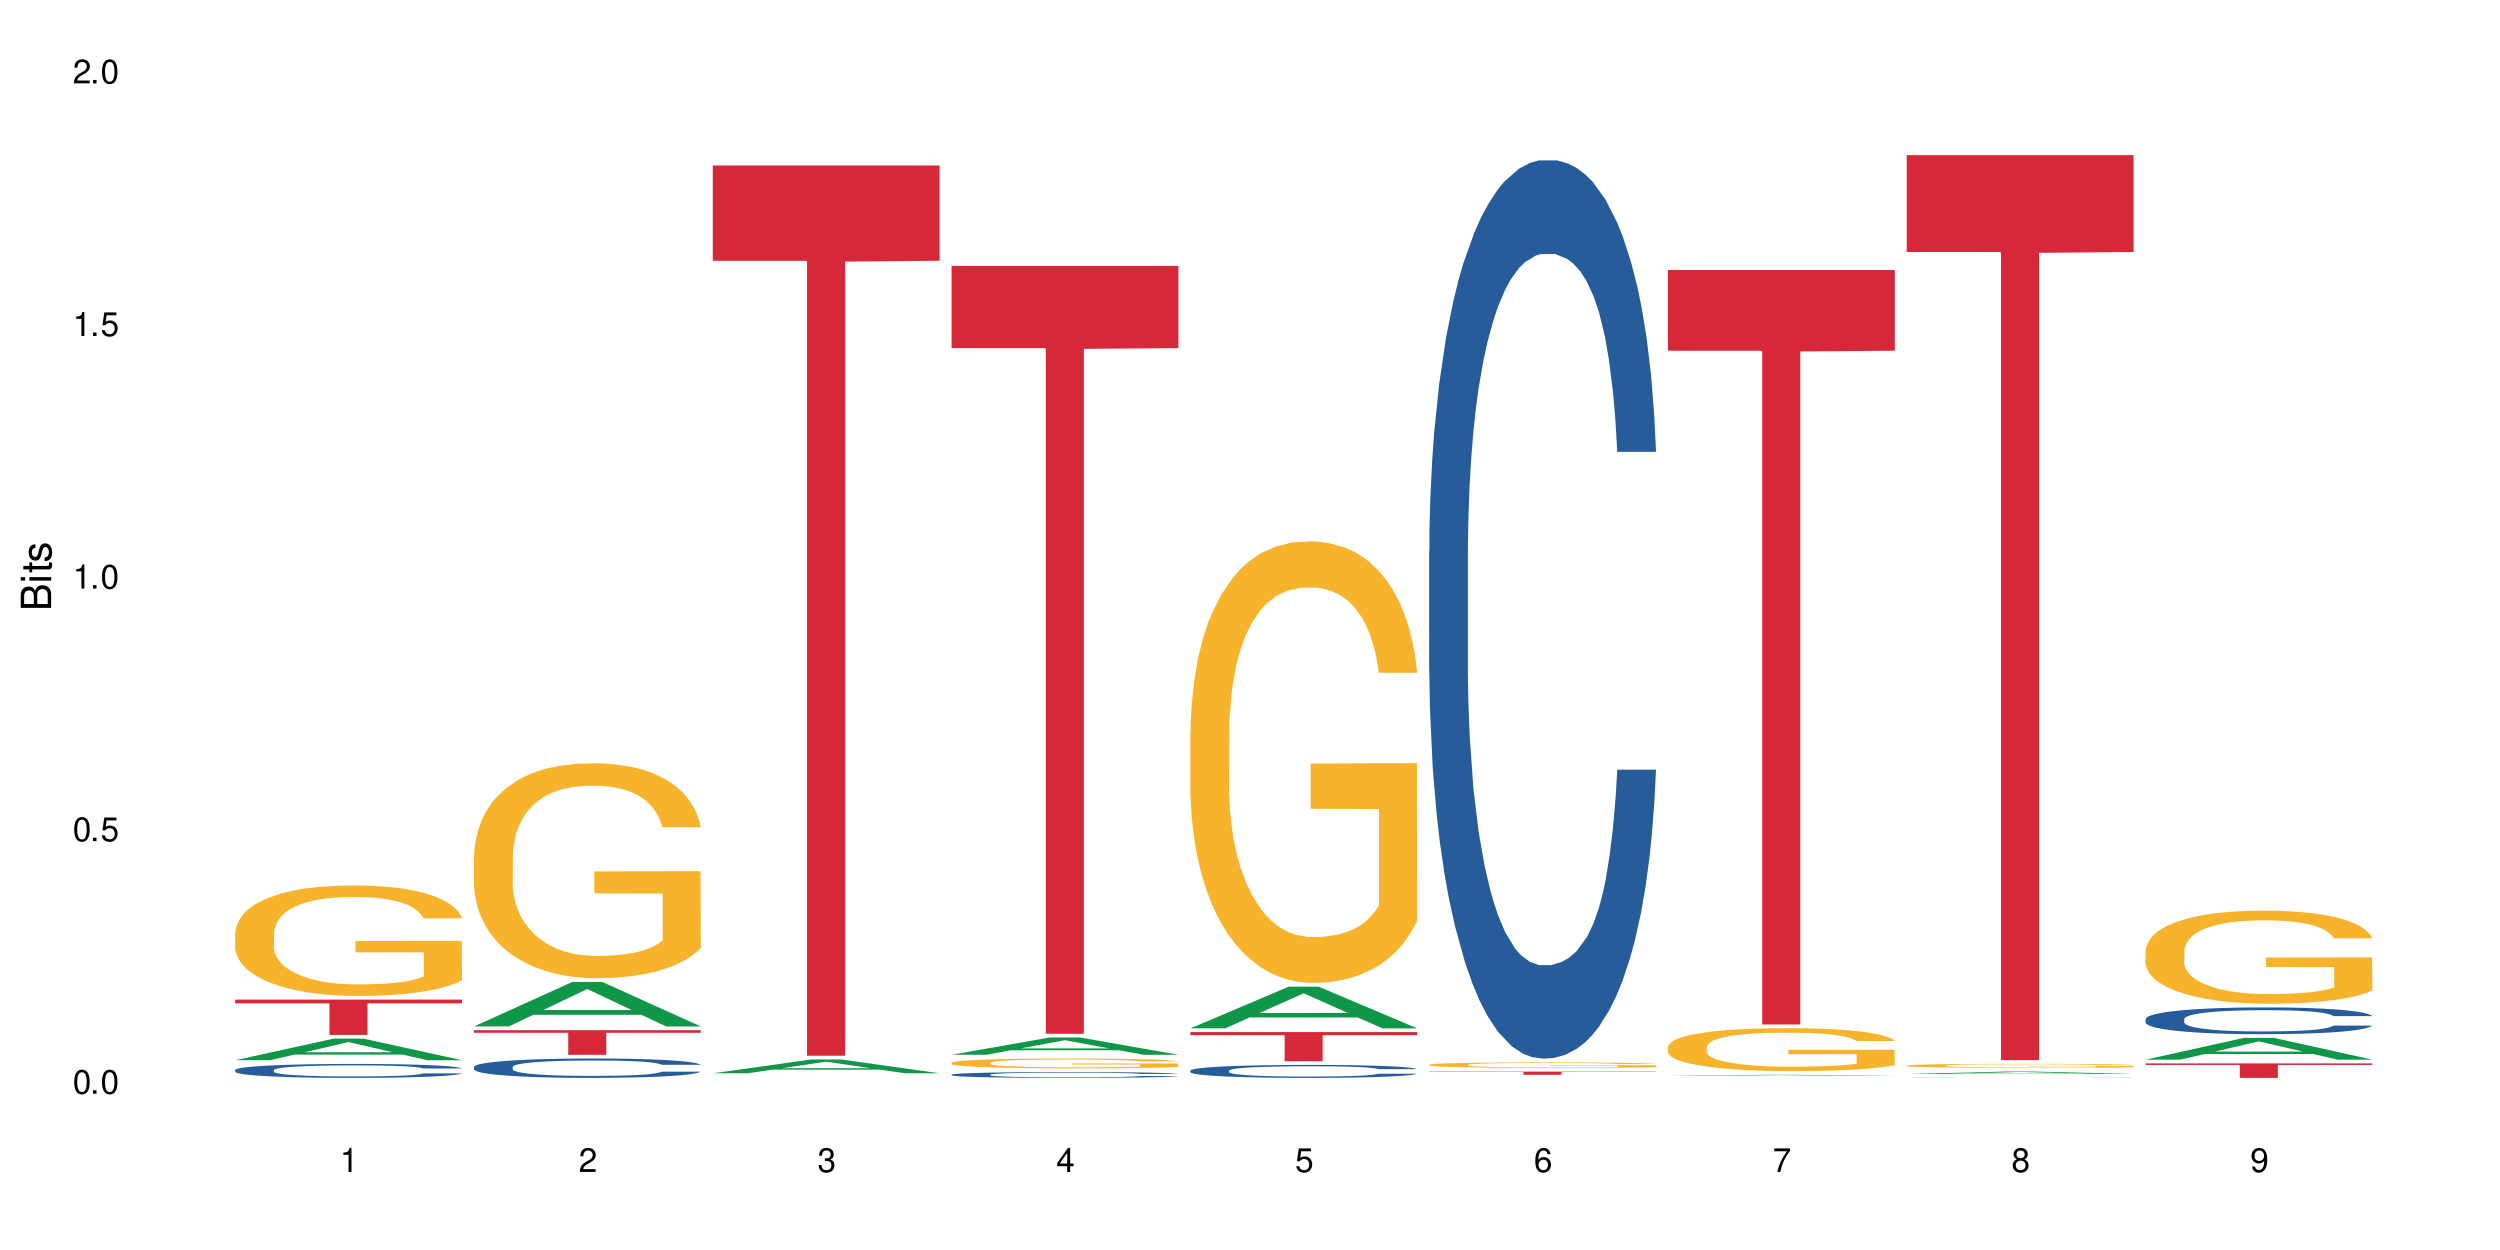 <?xml version="1.0" encoding="UTF-8"?>
<svg xmlns="http://www.w3.org/2000/svg" xmlns:xlink="http://www.w3.org/1999/xlink" width="720" height="360" viewBox="0 0 720 360">
<defs>
<g>
<g id="glyph-0-0">
</g>
<g id="glyph-0-1">
<path d="M 2.641 -6.938 C 2 -6.938 1.422 -6.656 1.078 -6.172 C 0.641 -5.562 0.406 -4.641 0.406 -3.359 C 0.406 -1.016 1.188 0.219 2.641 0.219 C 4.078 0.219 4.859 -1.016 4.859 -3.297 C 4.859 -4.641 4.656 -5.547 4.203 -6.172 C 3.844 -6.656 3.281 -6.938 2.641 -6.938 Z M 2.641 -6.188 C 3.547 -6.188 4 -5.25 4 -3.375 C 4 -1.406 3.562 -0.484 2.625 -0.484 C 1.734 -0.484 1.281 -1.438 1.281 -3.344 C 1.281 -5.25 1.734 -6.188 2.641 -6.188 Z M 2.641 -6.188 "/>
</g>
<g id="glyph-0-2">
<path d="M 1.828 -1 L 0.828 -1 L 0.828 0 L 1.828 0 Z M 1.828 -1 "/>
</g>
<g id="glyph-0-3">
<path d="M 4.562 -6.797 L 1.062 -6.797 L 0.547 -3.094 L 1.328 -3.094 C 1.719 -3.562 2.047 -3.734 2.578 -3.734 C 3.484 -3.734 4.062 -3.109 4.062 -2.094 C 4.062 -1.125 3.484 -0.531 2.578 -0.531 C 1.828 -0.531 1.375 -0.906 1.188 -1.672 L 0.328 -1.672 C 0.453 -1.109 0.547 -0.844 0.75 -0.594 C 1.125 -0.078 1.828 0.219 2.594 0.219 C 3.969 0.219 4.922 -0.781 4.922 -2.219 C 4.922 -3.562 4.031 -4.484 2.719 -4.484 C 2.25 -4.484 1.859 -4.359 1.469 -4.062 L 1.734 -5.969 L 4.562 -5.969 Z M 4.562 -6.797 "/>
</g>
<g id="glyph-0-4">
<path d="M 2.484 -4.938 L 2.484 0 L 3.328 0 L 3.328 -6.938 L 2.766 -6.938 C 2.469 -5.875 2.281 -5.734 0.984 -5.562 L 0.984 -4.938 Z M 2.484 -4.938 "/>
</g>
<g id="glyph-0-5">
<path d="M 4.859 -0.828 L 1.281 -0.828 C 1.359 -1.406 1.672 -1.781 2.5 -2.281 L 3.469 -2.828 C 4.406 -3.344 4.906 -4.062 4.906 -4.906 C 4.906 -5.484 4.672 -6.031 4.266 -6.406 C 3.859 -6.766 3.375 -6.938 2.719 -6.938 C 1.859 -6.938 1.219 -6.625 0.844 -6.031 C 0.609 -5.672 0.5 -5.234 0.484 -4.531 L 1.328 -4.531 C 1.359 -5.016 1.406 -5.281 1.531 -5.516 C 1.75 -5.938 2.188 -6.203 2.703 -6.203 C 3.469 -6.203 4.031 -5.641 4.031 -4.891 C 4.031 -4.344 3.719 -3.859 3.125 -3.516 L 2.234 -3 C 0.812 -2.172 0.406 -1.531 0.328 -0.016 L 4.859 -0.016 Z M 4.859 -0.828 "/>
</g>
<g id="glyph-0-6">
<path d="M 2.125 -3.188 L 2.578 -3.188 C 3.5 -3.188 3.984 -2.766 3.984 -1.922 C 3.984 -1.062 3.469 -0.531 2.594 -0.531 C 1.656 -0.531 1.203 -1 1.156 -2.016 L 0.312 -2.016 C 0.344 -1.453 0.438 -1.094 0.609 -0.781 C 0.953 -0.109 1.625 0.219 2.547 0.219 C 3.953 0.219 4.859 -0.625 4.859 -1.938 C 4.859 -2.828 4.516 -3.297 3.703 -3.594 C 4.344 -3.844 4.656 -4.328 4.656 -5.031 C 4.656 -6.219 3.875 -6.938 2.578 -6.938 C 1.203 -6.938 0.484 -6.172 0.453 -4.703 L 1.297 -4.703 C 1.312 -5.125 1.344 -5.359 1.453 -5.578 C 1.641 -5.969 2.062 -6.203 2.594 -6.203 C 3.344 -6.203 3.797 -5.75 3.797 -5 C 3.797 -4.516 3.609 -4.219 3.25 -4.047 C 3.016 -3.953 2.703 -3.922 2.125 -3.906 Z M 2.125 -3.188 "/>
</g>
<g id="glyph-0-7">
<path d="M 3.141 -1.672 L 3.141 0 L 3.984 0 L 3.984 -1.672 L 4.984 -1.672 L 4.984 -2.438 L 3.984 -2.438 L 3.984 -6.938 L 3.359 -6.938 L 0.266 -2.578 L 0.266 -1.672 Z M 3.141 -2.438 L 1 -2.438 L 3.141 -5.5 Z M 3.141 -2.438 "/>
</g>
<g id="glyph-0-8">
<path d="M 4.781 -5.125 C 4.609 -6.266 3.891 -6.938 2.844 -6.938 C 2.094 -6.938 1.422 -6.578 1.031 -5.953 C 0.594 -5.266 0.406 -4.422 0.406 -3.172 C 0.406 -2 0.578 -1.25 0.984 -0.641 C 1.359 -0.078 1.953 0.219 2.703 0.219 C 3.984 0.219 4.922 -0.75 4.922 -2.094 C 4.922 -3.375 4.062 -4.281 2.844 -4.281 C 2.172 -4.281 1.641 -4.031 1.281 -3.516 C 1.281 -5.234 1.828 -6.188 2.797 -6.188 C 3.391 -6.188 3.797 -5.797 3.938 -5.125 Z M 2.734 -3.531 C 3.547 -3.531 4.062 -2.953 4.062 -2.031 C 4.062 -1.156 3.484 -0.531 2.703 -0.531 C 1.922 -0.531 1.328 -1.188 1.328 -2.078 C 1.328 -2.938 1.906 -3.531 2.734 -3.531 Z M 2.734 -3.531 "/>
</g>
<g id="glyph-0-9">
<path d="M 4.984 -6.797 L 0.438 -6.797 L 0.438 -5.969 L 4.109 -5.969 C 2.5 -3.656 1.828 -2.234 1.328 0 L 2.219 0 C 2.594 -2.172 3.453 -4.047 4.984 -6.094 Z M 4.984 -6.797 "/>
</g>
<g id="glyph-0-10">
<path d="M 3.75 -3.656 C 4.469 -4.094 4.688 -4.438 4.688 -5.078 C 4.688 -6.172 3.844 -6.938 2.641 -6.938 C 1.438 -6.938 0.594 -6.172 0.594 -5.094 C 0.594 -4.438 0.812 -4.094 1.516 -3.656 C 0.734 -3.266 0.359 -2.703 0.359 -1.922 C 0.359 -0.656 1.281 0.219 2.641 0.219 C 3.984 0.219 4.922 -0.656 4.922 -1.922 C 4.922 -2.703 4.531 -3.266 3.75 -3.656 Z M 2.641 -6.188 C 3.359 -6.188 3.812 -5.75 3.812 -5.062 C 3.812 -4.406 3.344 -3.984 2.641 -3.984 C 1.922 -3.984 1.453 -4.406 1.453 -5.078 C 1.453 -5.75 1.922 -6.188 2.641 -6.188 Z M 2.641 -3.266 C 3.484 -3.266 4.062 -2.719 4.062 -1.906 C 4.062 -1.078 3.484 -0.531 2.625 -0.531 C 1.797 -0.531 1.219 -1.094 1.219 -1.906 C 1.219 -2.719 1.781 -3.266 2.641 -3.266 Z M 2.641 -3.266 "/>
</g>
<g id="glyph-0-11">
<path d="M 0.516 -1.578 C 0.672 -0.453 1.406 0.219 2.438 0.219 C 3.188 0.219 3.859 -0.141 4.266 -0.766 C 4.688 -1.453 4.891 -2.297 4.891 -3.547 C 4.891 -4.719 4.703 -5.453 4.312 -6.078 C 3.938 -6.641 3.344 -6.938 2.594 -6.938 C 1.297 -6.938 0.359 -5.969 0.359 -4.625 C 0.359 -3.344 1.234 -2.453 2.453 -2.453 C 3.094 -2.453 3.578 -2.672 4.016 -3.203 C 4 -1.484 3.469 -0.531 2.5 -0.531 C 1.906 -0.531 1.484 -0.906 1.359 -1.578 Z M 2.578 -6.203 C 3.375 -6.203 3.969 -5.531 3.969 -4.641 C 3.969 -3.797 3.391 -3.188 2.547 -3.188 C 1.734 -3.188 1.234 -3.766 1.234 -4.688 C 1.234 -5.562 1.797 -6.203 2.578 -6.203 Z M 2.578 -6.203 "/>
</g>
<g id="glyph-1-0">
</g>
<g id="glyph-1-1">
<path d="M 0 -0.953 L 0 -4.891 C 0 -5.719 -0.234 -6.344 -0.734 -6.797 C -1.188 -7.234 -1.812 -7.469 -2.5 -7.469 C -3.547 -7.469 -4.188 -7 -4.625 -5.875 C -4.984 -6.688 -5.625 -7.094 -6.531 -7.094 C -7.172 -7.094 -7.734 -6.859 -8.141 -6.391 C -8.562 -5.922 -8.75 -5.344 -8.75 -4.5 L -8.75 -0.953 Z M -4.984 -2.062 L -7.766 -2.062 L -7.766 -4.219 C -7.766 -4.844 -7.688 -5.203 -7.453 -5.5 C -7.219 -5.812 -6.859 -5.969 -6.375 -5.969 C -5.891 -5.969 -5.531 -5.812 -5.297 -5.5 C -5.062 -5.203 -4.984 -4.844 -4.984 -4.219 Z M -0.984 -2.062 L -4 -2.062 L -4 -4.781 C -4 -5.766 -3.438 -6.359 -2.484 -6.359 C -1.547 -6.359 -0.984 -5.766 -0.984 -4.781 Z M -0.984 -2.062 "/>
</g>
<g id="glyph-1-2">
<path d="M -6.281 -1.797 L -6.281 -0.797 L 0 -0.797 L 0 -1.797 Z M -8.75 -1.797 L -8.75 -0.797 L -7.484 -0.797 L -7.484 -1.797 Z M -8.75 -1.797 "/>
</g>
<g id="glyph-1-3">
<path d="M -6.281 -3.047 L -6.281 -2.016 L -8.016 -2.016 L -8.016 -1.016 L -6.281 -1.016 L -6.281 -0.172 L -5.469 -0.172 L -5.469 -1.016 L -0.719 -1.016 C -0.078 -1.016 0.281 -1.453 0.281 -2.234 C 0.281 -2.5 0.25 -2.719 0.188 -3.047 L -0.641 -3.047 C -0.609 -2.906 -0.594 -2.766 -0.594 -2.562 C -0.594 -2.141 -0.719 -2.016 -1.156 -2.016 L -5.469 -2.016 L -5.469 -3.047 Z M -6.281 -3.047 "/>
</g>
<g id="glyph-1-4">
<path d="M -4.531 -5.25 C -5.766 -5.25 -6.469 -4.422 -6.469 -2.969 C -6.469 -1.516 -5.719 -0.562 -4.547 -0.562 C -3.562 -0.562 -3.094 -1.062 -2.734 -2.562 L -2.516 -3.484 C -2.344 -4.188 -2.094 -4.469 -1.641 -4.469 C -1.047 -4.469 -0.641 -3.875 -0.641 -3 C -0.641 -2.453 -0.797 -2 -1.062 -1.75 C -1.25 -1.594 -1.422 -1.531 -1.875 -1.469 L -1.875 -0.406 C -0.422 -0.453 0.281 -1.266 0.281 -2.922 C 0.281 -4.5 -0.5 -5.516 -1.719 -5.516 C -2.656 -5.516 -3.172 -4.984 -3.469 -3.734 L -3.703 -2.766 C -3.891 -1.953 -4.156 -1.609 -4.594 -1.609 C -5.188 -1.609 -5.547 -2.125 -5.547 -2.938 C -5.547 -3.75 -5.203 -4.172 -4.531 -4.203 Z M -4.531 -5.25 "/>
</g>
</g>
</defs>
<rect x="-72" y="-36" width="864" height="432" fill="rgb(100%, 100%, 100%)" fill-opacity="1"/>
<path fill-rule="nonzero" fill="rgb(6.275%, 58.824%, 28.235%)" fill-opacity="1" d="M 67.73 305.344 L 67.801 305.336 L 96.07 299.125 L 104.656 299.125 L 133.066 305.348 L 123.082 305.348 L 115.965 303.727 L 84.762 303.727 L 77.781 305.344 L 67.73 305.344 L 87.766 303.051 L 113.102 303.047 L 100.469 300.145 L 100.328 300.137 L 100.188 300.156 L 87.695 303.047 L 87.766 303.051 Z M 67.73 305.344 "/>
<path fill-rule="nonzero" fill="rgb(14.51%, 36.078%, 60%)" fill-opacity="1" d="M 67.73 308.164 L 67.812 308.16 L 67.812 308.07 L 68.051 307.93 L 68.605 307.754 L 69.164 307.633 L 70.598 307.418 L 72.59 307.207 L 74.664 307.047 L 76.176 306.953 L 77.531 306.879 L 80.637 306.742 L 82.629 306.672 L 84.781 306.609 L 87.41 306.547 L 89.324 306.512 L 93.625 306.453 L 96.812 306.426 L 99.281 306.418 L 104.621 306.418 L 107.809 306.43 L 110.117 306.449 L 112.668 306.48 L 114.82 306.512 L 118.562 306.594 L 121.91 306.695 L 123.426 306.754 L 125.816 306.867 L 127.648 306.977 L 128.922 307.074 L 130.355 307.207 L 131.629 307.375 L 132.586 307.562 L 133.066 307.719 L 121.91 307.719 L 121.352 307.57 L 120.715 307.457 L 119.52 307.309 L 118.324 307.203 L 116.652 307.094 L 115.137 307.023 L 113.066 306.957 L 111.234 306.91 L 109.32 306.879 L 107.488 306.855 L 103.984 306.836 L 99.922 306.836 L 98.406 306.844 L 95.297 306.871 L 93.625 306.898 L 91.234 306.949 L 89.562 306.996 L 87.57 307.07 L 86.215 307.133 L 84.543 307.227 L 83.348 307.312 L 81.992 307.434 L 81.195 307.523 L 80.48 307.625 L 79.84 307.746 L 79.363 307.875 L 79.043 308.012 L 78.887 308.145 L 78.887 308.711 L 79.043 308.844 L 79.441 309 L 80.48 309.223 L 81.992 309.418 L 83.746 309.57 L 85.418 309.68 L 86.375 309.73 L 87.648 309.789 L 89.641 309.863 L 92.512 309.938 L 94.184 309.969 L 96.734 309.996 L 99.363 310.012 L 102.867 310.012 L 105.977 309.996 L 108.047 309.977 L 110.199 309.949 L 113.145 309.887 L 114.98 309.828 L 116.57 309.758 L 117.766 309.688 L 118.562 309.629 L 119.758 309.516 L 120.715 309.391 L 121.434 309.262 L 121.91 309.137 L 133.066 309.137 L 132.586 309.285 L 131.871 309.426 L 131.152 309.535 L 130.039 309.664 L 128.762 309.777 L 126.93 309.906 L 125.418 309.988 L 123.426 310.082 L 121.59 310.148 L 119.602 310.211 L 116.652 310.285 L 114.738 310.324 L 112.668 310.355 L 110.199 310.387 L 107.09 310.41 L 103.746 310.426 L 100.637 310.43 L 97.289 310.422 L 94.82 310.406 L 91.555 310.375 L 87.492 310.309 L 84.543 310.238 L 82.23 310.168 L 80.238 310.094 L 78.008 309.996 L 75.141 309.836 L 73.387 309.711 L 72.191 309.609 L 70.84 309.465 L 69.883 309.336 L 68.766 309.129 L 67.969 308.871 L 67.73 308.668 Z M 67.73 308.164 "/>
<path fill-rule="nonzero" fill="rgb(96.863%, 70.196%, 16.863%)" fill-opacity="1" d="M 67.73 268.633 L 67.812 268.602 L 67.812 268.02 L 68.129 266.715 L 68.926 264.914 L 69.961 263.43 L 71.078 262.27 L 71.793 261.66 L 72.988 260.789 L 74.023 260.148 L 76.656 258.84 L 80 257.621 L 81.832 257.098 L 83.906 256.605 L 86.852 256.051 L 88.207 255.848 L 92.352 255.383 L 97.051 255.094 L 102.23 255.008 L 104.621 255.035 L 107.887 255.152 L 112.348 255.473 L 114.898 255.762 L 116.891 256.051 L 118.961 256.43 L 121.512 257.012 L 123.902 257.707 L 125.816 258.406 L 127.727 259.277 L 129.32 260.207 L 130.676 261.223 L 131.871 262.441 L 132.586 263.461 L 133.066 264.477 L 121.988 264.477 L 121.352 263.461 L 120.637 262.676 L 119.441 261.719 L 118.246 261.02 L 117.051 260.469 L 114.82 259.711 L 112.906 259.246 L 110.516 258.84 L 108.207 258.578 L 105.578 258.406 L 103.984 258.348 L 99.762 258.348 L 95.938 258.551 L 93.707 258.781 L 92.113 259.016 L 89.879 259.449 L 88.527 259.801 L 87.73 260.031 L 85.34 260.934 L 83.746 261.746 L 82.871 262.297 L 81.754 263.168 L 80.957 263.953 L 80.082 265.117 L 79.602 265.988 L 78.965 267.961 L 78.887 273.191 L 79.125 274.297 L 79.602 275.488 L 80.238 276.531 L 81.195 277.637 L 82.152 278.48 L 83.824 279.613 L 85.258 280.367 L 86.375 280.863 L 88.527 281.645 L 89.402 281.906 L 91.473 282.43 L 93.625 282.836 L 96.254 283.188 L 98.246 283.359 L 101.434 283.504 L 105.496 283.504 L 110.277 283.332 L 113.305 283.098 L 115.379 282.867 L 116.73 282.664 L 118.406 282.344 L 119.602 282.051 L 120.715 281.734 L 122.07 281.238 L 122.07 274.297 L 102.391 274.266 L 102.391 271.012 L 132.984 270.984 L 133.066 282.344 L 131.391 283.129 L 129.32 283.883 L 127.328 284.465 L 125.258 284.957 L 122.309 285.508 L 119.918 285.859 L 116.254 286.266 L 112.906 286.527 L 109.402 286.699 L 106.293 286.789 L 102.629 286.816 L 99.363 286.758 L 95.855 286.586 L 93.066 286.352 L 90.52 286.062 L 87.969 285.684 L 84.781 285.074 L 82.711 284.578 L 80.559 283.969 L 78.406 283.242 L 76.496 282.461 L 75.219 281.848 L 73.945 281.152 L 72.59 280.281 L 71.316 279.293 L 70.359 278.391 L 69.484 277.375 L 68.848 276.418 L 68.211 275.109 L 67.891 274.062 L 67.73 273.164 Z M 67.73 268.633 "/>
<path fill-rule="nonzero" fill="rgb(83.922%, 15.686%, 22.353%)" fill-opacity="1" d="M 67.73 287.883 L 133.066 287.883 L 133.066 288.973 L 105.836 288.984 L 105.836 298.059 L 94.879 298.059 L 94.879 288.992 L 94.723 288.973 L 67.73 288.973 Z M 67.73 287.883 "/>
<path fill-rule="nonzero" fill="rgb(6.275%, 58.824%, 28.235%)" fill-opacity="1" d="M 136.504 295.609 L 136.574 295.594 L 164.844 282.793 L 173.43 282.793 L 201.836 295.621 L 191.855 295.621 L 184.738 292.27 L 153.535 292.27 L 146.555 295.609 L 136.504 295.609 L 156.535 290.887 L 181.875 290.875 L 169.242 284.891 L 169.102 284.875 L 168.961 284.914 L 156.469 290.875 L 156.535 290.887 Z M 136.504 295.609 "/>
<path fill-rule="nonzero" fill="rgb(14.51%, 36.078%, 60%)" fill-opacity="1" d="M 136.504 307.281 L 136.582 307.273 L 136.582 307.152 L 136.824 306.961 L 137.379 306.715 L 137.938 306.547 L 139.371 306.246 L 141.363 305.957 L 143.434 305.73 L 144.949 305.598 L 146.305 305.496 L 149.41 305.309 L 151.402 305.211 L 153.555 305.125 L 156.184 305.039 L 158.098 304.988 L 162.398 304.906 L 165.586 304.871 L 168.055 304.855 L 173.395 304.855 L 176.582 304.875 L 178.891 304.902 L 181.441 304.941 L 183.594 304.988 L 187.336 305.098 L 190.684 305.242 L 192.195 305.324 L 194.586 305.48 L 196.418 305.633 L 197.695 305.766 L 199.129 305.957 L 200.402 306.184 L 201.359 306.445 L 201.836 306.664 L 190.684 306.664 L 190.125 306.461 L 189.488 306.301 L 188.293 306.094 L 187.098 305.945 L 185.426 305.797 L 183.91 305.699 L 181.84 305.605 L 180.008 305.543 L 178.094 305.496 L 176.262 305.465 L 172.758 305.438 L 168.691 305.438 L 167.18 305.445 L 164.07 305.488 L 162.398 305.523 L 160.008 305.594 L 158.336 305.66 L 156.344 305.762 L 154.988 305.848 L 153.316 305.98 L 152.121 306.098 L 150.766 306.266 L 149.969 306.395 L 149.25 306.535 L 148.613 306.703 L 148.137 306.883 L 147.816 307.07 L 147.66 307.254 L 147.66 308.043 L 147.816 308.227 L 148.215 308.441 L 149.25 308.754 L 150.766 309.023 L 152.52 309.238 L 154.191 309.391 L 155.148 309.461 L 156.422 309.543 L 158.414 309.645 L 161.281 309.746 L 162.957 309.785 L 165.504 309.828 L 168.137 309.848 L 171.641 309.848 L 174.746 309.828 L 176.82 309.801 L 178.973 309.762 L 181.918 309.676 L 183.75 309.594 L 185.344 309.496 L 186.539 309.398 L 187.336 309.316 L 188.531 309.16 L 189.488 308.988 L 190.203 308.809 L 190.684 308.637 L 201.836 308.637 L 201.359 308.84 L 200.645 309.039 L 199.926 309.188 L 198.809 309.363 L 197.535 309.523 L 195.703 309.699 L 194.188 309.816 L 192.195 309.945 L 190.363 310.043 L 188.371 310.129 L 185.426 310.23 L 183.512 310.281 L 181.441 310.328 L 178.973 310.367 L 175.863 310.402 L 172.516 310.426 L 169.41 310.43 L 166.062 310.418 L 163.594 310.398 L 160.328 310.352 L 156.262 310.262 L 153.316 310.164 L 151.004 310.066 L 149.012 309.965 L 146.781 309.828 L 143.914 309.605 L 142.16 309.43 L 140.965 309.289 L 139.609 309.09 L 138.656 308.91 L 137.539 308.625 L 136.742 308.262 L 136.504 307.984 Z M 136.504 307.281 "/>
<path fill-rule="nonzero" fill="rgb(96.863%, 70.196%, 16.863%)" fill-opacity="1" d="M 136.504 246.332 L 136.582 246.277 L 136.582 245.145 L 136.902 242.602 L 137.699 239.094 L 138.734 236.211 L 139.852 233.949 L 140.566 232.762 L 141.762 231.066 L 142.797 229.824 L 145.426 227.277 L 148.773 224.902 L 150.605 223.887 L 152.68 222.926 L 155.625 221.852 L 156.98 221.453 L 161.125 220.551 L 165.824 219.984 L 171.004 219.816 L 173.395 219.871 L 176.66 220.098 L 181.121 220.719 L 183.672 221.285 L 185.664 221.852 L 187.734 222.586 L 190.285 223.715 L 192.676 225.074 L 194.586 226.43 L 196.5 228.125 L 198.094 229.934 L 199.449 231.914 L 200.645 234.289 L 201.359 236.27 L 201.836 238.246 L 190.762 238.246 L 190.125 236.27 L 189.41 234.742 L 188.215 232.875 L 187.02 231.52 L 185.824 230.445 L 183.594 228.973 L 181.68 228.07 L 179.289 227.277 L 176.98 226.77 L 174.348 226.43 L 172.758 226.316 L 168.535 226.316 L 164.707 226.711 L 162.477 227.164 L 160.883 227.617 L 158.652 228.465 L 157.301 229.145 L 156.504 229.598 L 154.113 231.348 L 152.52 232.934 L 151.641 234.008 L 150.527 235.703 L 149.73 237.23 L 148.852 239.492 L 148.375 241.188 L 147.738 245.031 L 147.66 255.207 L 147.898 257.355 L 148.375 259.676 L 149.012 261.711 L 149.969 263.859 L 150.926 265.5 L 152.598 267.703 L 154.031 269.176 L 155.148 270.137 L 157.301 271.66 L 158.176 272.172 L 160.246 273.188 L 162.398 273.98 L 165.027 274.66 L 167.02 274.996 L 170.207 275.281 L 174.27 275.281 L 179.051 274.941 L 182.078 274.488 L 184.148 274.035 L 185.504 273.641 L 187.176 273.02 L 188.371 272.453 L 189.488 271.832 L 190.844 270.871 L 190.844 257.355 L 171.164 257.301 L 171.164 250.969 L 201.758 250.91 L 201.836 273.02 L 200.164 274.547 L 198.094 276.016 L 196.102 277.145 L 194.031 278.109 L 191.082 279.184 L 188.691 279.859 L 185.027 280.652 L 181.68 281.16 L 178.176 281.5 L 175.066 281.668 L 171.402 281.727 L 168.137 281.613 L 164.629 281.273 L 161.84 280.82 L 159.289 280.258 L 156.742 279.52 L 153.555 278.332 L 151.484 277.371 L 149.332 276.184 L 147.18 274.773 L 145.27 273.246 L 143.992 272.059 L 142.719 270.699 L 141.363 269.004 L 140.09 267.082 L 139.133 265.328 L 138.258 263.352 L 137.617 261.484 L 136.98 258.941 L 136.664 256.906 L 136.504 255.152 Z M 136.504 246.332 "/>
<path fill-rule="nonzero" fill="rgb(83.922%, 15.686%, 22.353%)" fill-opacity="1" d="M 136.504 296.688 L 201.836 296.688 L 201.836 297.445 L 174.609 297.453 L 174.609 303.789 L 163.652 303.789 L 163.652 297.461 L 163.496 297.445 L 136.504 297.445 Z M 136.504 296.688 "/>
<path fill-rule="nonzero" fill="rgb(6.275%, 58.824%, 28.235%)" fill-opacity="1" d="M 205.277 309.105 L 205.348 309.102 L 233.617 305.125 L 242.203 305.125 L 270.609 309.109 L 260.629 309.109 L 253.508 308.07 L 222.309 308.07 L 215.328 309.105 L 205.277 309.105 L 225.309 307.641 L 250.648 307.637 L 238.012 305.777 L 237.875 305.773 L 237.734 305.785 L 225.238 307.637 L 225.309 307.641 Z M 205.277 309.105 "/>
<path fill-rule="nonzero" fill="rgb(83.922%, 15.686%, 22.353%)" fill-opacity="1" d="M 205.277 47.656 L 270.609 47.656 L 270.609 75.102 L 243.383 75.344 L 243.383 304.059 L 232.426 304.059 L 232.426 75.582 L 232.266 75.102 L 205.277 75.102 Z M 205.277 47.656 "/>
<path fill-rule="nonzero" fill="rgb(6.275%, 58.824%, 28.235%)" fill-opacity="1" d="M 274.051 303.773 L 274.117 303.77 L 302.387 298.781 L 310.973 298.781 L 339.383 303.777 L 329.402 303.777 L 322.281 302.477 L 291.082 302.477 L 284.102 303.773 L 274.051 303.773 L 294.082 301.934 L 319.422 301.93 L 306.785 299.598 L 306.645 299.594 L 306.508 299.609 L 294.012 301.93 L 294.082 301.934 Z M 274.051 303.773 "/>
<path fill-rule="nonzero" fill="rgb(14.51%, 36.078%, 60%)" fill-opacity="1" d="M 274.051 309.484 L 274.129 309.484 L 274.129 309.445 L 274.367 309.391 L 274.926 309.316 L 275.484 309.266 L 276.918 309.176 L 278.91 309.09 L 280.98 309.02 L 282.496 308.98 L 283.848 308.949 L 286.957 308.895 L 288.949 308.863 L 291.102 308.84 L 293.73 308.812 L 295.641 308.797 L 299.945 308.773 L 303.129 308.762 L 305.602 308.758 L 310.938 308.758 L 314.125 308.766 L 316.438 308.773 L 318.984 308.785 L 321.137 308.797 L 324.883 308.832 L 328.23 308.875 L 329.742 308.898 L 332.133 308.945 L 333.965 308.992 L 335.238 309.031 L 336.676 309.09 L 337.949 309.156 L 338.906 309.234 L 339.383 309.301 L 328.23 309.301 L 327.672 309.238 L 327.035 309.191 L 325.84 309.129 L 324.645 309.086 L 322.969 309.039 L 321.457 309.012 L 319.383 308.984 L 317.551 308.965 L 315.641 308.949 L 313.809 308.941 L 310.301 308.934 L 304.723 308.934 L 301.617 308.949 L 299.945 308.957 L 297.555 308.98 L 295.879 309 L 293.887 309.031 L 292.535 309.055 L 290.859 309.094 L 289.664 309.129 L 288.312 309.18 L 287.516 309.219 L 286.797 309.262 L 286.16 309.312 L 285.684 309.367 L 285.363 309.422 L 285.203 309.477 L 285.203 309.715 L 285.363 309.77 L 285.762 309.832 L 286.797 309.926 L 288.312 310.008 L 290.062 310.07 L 291.738 310.117 L 292.691 310.141 L 293.969 310.164 L 295.961 310.195 L 298.828 310.223 L 300.5 310.238 L 303.051 310.25 L 305.68 310.254 L 309.188 310.254 L 312.293 310.25 L 314.363 310.242 L 316.516 310.23 L 319.465 310.203 L 321.297 310.18 L 322.891 310.148 L 324.086 310.121 L 324.883 310.098 L 326.078 310.047 L 327.035 309.996 L 327.75 309.941 L 328.23 309.891 L 339.383 309.891 L 338.906 309.953 L 338.188 310.012 L 337.473 310.055 L 336.355 310.109 L 335.082 310.156 L 333.25 310.211 L 331.734 310.246 L 329.742 310.285 L 327.91 310.312 L 325.918 310.34 L 322.969 310.371 L 321.059 310.383 L 318.984 310.398 L 316.516 310.41 L 313.41 310.422 L 310.062 310.426 L 306.957 310.43 L 303.609 310.426 L 301.141 310.418 L 297.871 310.406 L 293.809 310.379 L 290.859 310.348 L 288.551 310.32 L 286.559 310.289 L 284.328 310.25 L 281.457 310.18 L 279.707 310.129 L 278.512 310.086 L 277.156 310.027 L 276.199 309.973 L 275.086 309.887 L 274.289 309.781 L 274.051 309.695 Z M 274.051 309.484 "/>
<path fill-rule="nonzero" fill="rgb(96.863%, 70.196%, 16.863%)" fill-opacity="1" d="M 274.051 306.066 L 274.129 306.062 L 274.129 306.012 L 274.449 305.895 L 275.246 305.73 L 276.281 305.598 L 277.395 305.496 L 278.113 305.441 L 279.309 305.363 L 280.344 305.305 L 282.973 305.188 L 286.32 305.078 L 288.152 305.035 L 290.223 304.988 L 293.172 304.941 L 294.527 304.922 L 298.668 304.879 L 303.371 304.855 L 308.547 304.848 L 310.938 304.848 L 314.207 304.859 L 318.668 304.887 L 321.219 304.914 L 323.207 304.941 L 325.281 304.973 L 327.832 305.027 L 330.219 305.086 L 332.133 305.148 L 334.043 305.227 L 335.637 305.312 L 336.992 305.402 L 338.188 305.512 L 338.906 305.602 L 339.383 305.691 L 328.309 305.691 L 327.672 305.602 L 326.953 305.531 L 325.758 305.445 L 324.562 305.383 L 323.367 305.336 L 321.137 305.266 L 319.227 305.227 L 316.836 305.188 L 314.523 305.164 L 311.895 305.148 L 310.301 305.145 L 306.078 305.145 L 302.254 305.164 L 300.023 305.184 L 298.43 305.203 L 296.199 305.242 L 294.844 305.273 L 294.047 305.297 L 291.656 305.375 L 290.062 305.449 L 289.188 305.5 L 288.07 305.574 L 287.273 305.645 L 286.398 305.75 L 285.922 305.828 L 285.285 306.004 L 285.203 306.473 L 285.441 306.57 L 285.922 306.676 L 286.559 306.77 L 287.516 306.871 L 288.469 306.945 L 290.145 307.047 L 291.578 307.113 L 292.691 307.156 L 294.844 307.227 L 295.723 307.25 L 297.793 307.297 L 299.945 307.336 L 302.574 307.367 L 304.566 307.383 L 307.75 307.395 L 311.816 307.395 L 316.598 307.379 L 319.625 307.359 L 321.695 307.336 L 323.051 307.32 L 324.723 307.289 L 325.918 307.266 L 327.035 307.234 L 328.387 307.191 L 328.387 306.57 L 308.707 306.57 L 308.707 306.277 L 339.305 306.273 L 339.383 307.289 L 337.711 307.359 L 335.637 307.43 L 333.645 307.48 L 331.574 307.523 L 328.625 307.574 L 326.238 307.605 L 322.57 307.641 L 319.227 307.664 L 315.719 307.68 L 312.613 307.688 L 308.945 307.691 L 305.68 307.684 L 302.176 307.672 L 299.387 307.648 L 296.836 307.625 L 294.285 307.59 L 291.102 307.535 L 289.027 307.492 L 286.875 307.438 L 284.727 307.371 L 282.812 307.301 L 281.539 307.246 L 280.266 307.184 L 278.91 307.105 L 277.633 307.02 L 276.68 306.938 L 275.801 306.848 L 275.164 306.762 L 274.527 306.645 L 274.207 306.551 L 274.051 306.469 Z M 274.051 306.066 "/>
<path fill-rule="nonzero" fill="rgb(83.922%, 15.686%, 22.353%)" fill-opacity="1" d="M 274.051 76.59 L 339.383 76.59 L 339.383 100.262 L 312.152 100.469 L 312.152 297.715 L 301.199 297.715 L 301.199 100.676 L 301.039 100.262 L 274.051 100.262 Z M 274.051 76.59 "/>
<path fill-rule="nonzero" fill="rgb(6.275%, 58.824%, 28.235%)" fill-opacity="1" d="M 342.82 296.164 L 342.891 296.152 L 371.16 284.156 L 379.746 284.156 L 408.156 296.176 L 398.176 296.176 L 391.055 293.039 L 359.852 293.039 L 352.875 296.164 L 342.82 296.164 L 362.855 291.742 L 388.191 291.73 L 375.559 286.121 L 375.418 286.109 L 375.281 286.145 L 362.785 291.73 L 362.855 291.742 Z M 342.82 296.164 "/>
<path fill-rule="nonzero" fill="rgb(14.51%, 36.078%, 60%)" fill-opacity="1" d="M 342.82 308.324 L 342.902 308.32 L 342.902 308.238 L 343.141 308.109 L 343.699 307.945 L 344.258 307.832 L 345.691 307.633 L 347.684 307.438 L 349.754 307.289 L 351.266 307.199 L 352.621 307.133 L 355.73 307.004 L 357.723 306.941 L 359.871 306.883 L 362.5 306.824 L 364.414 306.789 L 368.715 306.734 L 371.902 306.711 L 374.375 306.703 L 379.711 306.703 L 382.898 306.715 L 385.211 306.734 L 387.758 306.762 L 389.91 306.789 L 393.656 306.867 L 397 306.961 L 398.516 307.016 L 400.906 307.121 L 402.738 307.223 L 404.012 307.312 L 405.445 307.438 L 406.723 307.59 L 407.68 307.766 L 408.156 307.91 L 397 307.91 L 396.445 307.773 L 395.805 307.668 L 394.609 307.531 L 393.414 307.43 L 391.742 307.332 L 390.23 307.27 L 388.156 307.203 L 386.324 307.164 L 384.414 307.133 L 382.578 307.109 L 379.074 307.09 L 375.012 307.09 L 373.496 307.098 L 370.391 307.125 L 368.715 307.148 L 366.324 307.195 L 364.652 307.242 L 362.66 307.309 L 361.305 307.367 L 359.633 307.457 L 358.438 307.535 L 357.082 307.645 L 356.285 307.73 L 355.57 307.828 L 354.934 307.938 L 354.453 308.059 L 354.137 308.184 L 353.977 308.309 L 353.977 308.836 L 354.137 308.957 L 354.535 309.102 L 355.57 309.309 L 357.082 309.488 L 358.836 309.633 L 360.508 309.734 L 361.465 309.781 L 362.742 309.836 L 364.734 309.906 L 367.602 309.973 L 369.273 310 L 371.824 310.027 L 374.453 310.039 L 377.957 310.039 L 381.066 310.027 L 383.137 310.012 L 385.289 309.984 L 388.238 309.926 L 390.07 309.871 L 391.664 309.805 L 392.859 309.742 L 393.656 309.688 L 394.852 309.582 L 395.805 309.465 L 396.523 309.348 L 397 309.23 L 408.156 309.23 L 407.68 309.367 L 406.961 309.5 L 406.242 309.598 L 405.129 309.719 L 403.852 309.824 L 402.02 309.941 L 400.508 310.02 L 398.516 310.105 L 396.684 310.172 L 394.691 310.227 L 391.742 310.297 L 389.832 310.332 L 387.758 310.359 L 385.289 310.387 L 382.18 310.41 L 378.836 310.426 L 375.727 310.43 L 372.383 310.422 L 369.91 310.41 L 366.645 310.379 L 362.582 310.316 L 359.633 310.25 L 357.324 310.188 L 355.332 310.117 L 353.102 310.027 L 350.23 309.879 L 348.48 309.762 L 347.285 309.664 L 345.93 309.531 L 344.973 309.414 L 343.859 309.223 L 343.062 308.98 L 342.82 308.793 Z M 342.82 308.324 "/>
<path fill-rule="nonzero" fill="rgb(96.863%, 70.196%, 16.863%)" fill-opacity="1" d="M 342.82 210.367 L 342.902 210.25 L 342.902 207.93 L 343.219 202.699 L 344.016 195.496 L 345.051 189.574 L 346.168 184.926 L 346.887 182.488 L 348.082 179 L 349.117 176.445 L 351.746 171.219 L 355.094 166.34 L 356.926 164.246 L 358.996 162.273 L 361.945 160.066 L 363.297 159.254 L 367.441 157.395 L 372.141 156.23 L 377.32 155.883 L 379.711 156 L 382.977 156.465 L 387.441 157.742 L 389.988 158.902 L 391.98 160.066 L 394.055 161.574 L 396.602 163.898 L 398.992 166.688 L 400.906 169.477 L 402.816 172.961 L 404.41 176.68 L 405.766 180.742 L 406.961 185.625 L 407.68 189.688 L 408.156 193.754 L 397.082 193.754 L 396.445 189.688 L 395.727 186.551 L 394.531 182.719 L 393.336 179.93 L 392.141 177.723 L 389.91 174.703 L 387.996 172.844 L 385.609 171.219 L 383.297 170.172 L 380.668 169.477 L 379.074 169.242 L 374.852 169.242 L 371.027 170.055 L 368.797 170.984 L 367.203 171.914 L 364.973 173.656 L 363.617 175.051 L 362.82 175.98 L 360.43 179.582 L 358.836 182.836 L 357.961 185.043 L 356.844 188.527 L 356.047 191.664 L 355.172 196.312 L 354.695 199.797 L 354.055 207.695 L 353.977 228.605 L 354.215 233.02 L 354.695 237.785 L 355.332 241.965 L 356.285 246.379 L 357.242 249.75 L 358.918 254.281 L 360.352 257.301 L 361.465 259.273 L 363.617 262.41 L 364.492 263.457 L 366.566 265.547 L 368.715 267.176 L 371.344 268.57 L 373.336 269.266 L 376.523 269.848 L 380.59 269.848 L 385.367 269.148 L 388.395 268.219 L 390.469 267.289 L 391.824 266.477 L 393.496 265.199 L 394.691 264.039 L 395.805 262.762 L 397.16 260.785 L 397.16 233.02 L 377.48 232.906 L 377.48 219.895 L 408.074 219.777 L 408.156 265.199 L 406.484 268.336 L 404.41 271.355 L 402.418 273.68 L 400.348 275.656 L 397.398 277.863 L 395.008 279.258 L 391.344 280.883 L 387.996 281.93 L 384.492 282.625 L 381.387 282.973 L 377.719 283.09 L 374.453 282.859 L 370.949 282.16 L 368.16 281.23 L 365.609 280.07 L 363.059 278.559 L 359.871 276.121 L 357.801 274.145 L 355.648 271.707 L 353.5 268.801 L 351.586 265.664 L 350.312 263.227 L 349.035 260.438 L 347.684 256.953 L 346.406 253 L 345.449 249.402 L 344.574 245.336 L 343.938 241.5 L 343.301 236.273 L 342.98 232.09 L 342.82 228.488 Z M 342.82 210.367 "/>
<path fill-rule="nonzero" fill="rgb(83.922%, 15.686%, 22.353%)" fill-opacity="1" d="M 342.82 297.242 L 408.156 297.242 L 408.156 298.141 L 380.926 298.148 L 380.926 305.637 L 369.973 305.637 L 369.973 298.156 L 369.812 298.141 L 342.82 298.141 Z M 342.82 297.242 "/>
<path fill-rule="nonzero" fill="rgb(14.51%, 36.078%, 60%)" fill-opacity="1" d="M 411.594 158.762 L 411.676 158.523 L 411.676 152.848 L 411.914 143.863 L 412.473 132.512 L 413.027 124.707 L 414.461 110.754 L 416.453 97.273 L 418.527 86.867 L 420.039 80.719 L 421.395 75.992 L 424.5 67.242 L 426.492 62.746 L 428.645 58.727 L 431.273 54.707 L 433.188 52.344 L 437.488 48.559 L 440.676 46.902 L 443.145 46.195 L 448.484 46.195 L 451.672 47.141 L 453.98 48.32 L 456.531 50.215 L 458.684 52.344 L 462.426 57.547 L 465.773 64.168 L 467.289 67.949 L 469.68 75.281 L 471.512 82.375 L 472.785 88.523 L 474.219 97.273 L 475.496 107.914 L 476.449 119.977 L 476.93 130.145 L 465.773 130.145 L 465.215 120.688 L 464.578 113.355 L 463.383 103.66 L 462.188 96.801 L 460.516 89.941 L 459 85.449 L 456.93 80.957 L 455.098 78.117 L 453.184 75.992 L 451.352 74.57 L 447.848 73.152 L 443.785 73.152 L 442.27 73.625 L 439.164 75.52 L 437.488 77.172 L 435.098 80.484 L 433.426 83.559 L 431.434 88.289 L 430.078 92.309 L 428.406 98.457 L 427.211 103.895 L 425.855 111.699 L 425.059 117.613 L 424.344 124.234 L 423.707 132.039 L 423.227 140.312 L 422.91 149.062 L 422.75 157.578 L 422.75 194.23 L 422.91 202.746 L 423.309 212.68 L 424.344 227.102 L 425.855 239.637 L 427.609 249.57 L 429.281 256.664 L 430.238 259.977 L 431.512 263.758 L 433.504 268.488 L 436.375 273.219 L 438.047 275.109 L 440.598 277 L 443.227 277.949 L 446.73 277.949 L 449.84 277 L 451.91 275.82 L 454.062 273.926 L 457.008 269.906 L 458.844 266.125 L 460.438 261.629 L 461.629 257.137 L 462.426 253.352 L 463.621 246.023 L 464.578 237.98 L 465.297 229.703 L 465.773 221.664 L 476.93 221.664 L 476.449 231.125 L 475.734 240.348 L 475.016 247.203 L 473.902 255.48 L 472.625 262.812 L 470.793 271.09 L 469.281 276.527 L 467.289 282.441 L 465.457 286.934 L 463.465 290.953 L 460.516 295.684 L 458.602 298.047 L 456.531 300.176 L 454.062 302.07 L 450.953 303.723 L 447.609 304.672 L 444.5 304.906 L 441.152 304.434 L 438.684 303.488 L 435.418 301.359 L 431.355 297.102 L 428.406 292.609 L 426.094 288.117 L 424.105 283.387 L 421.871 277 L 419.004 266.598 L 417.25 258.555 L 416.055 251.934 L 414.703 242.711 L 413.746 234.434 L 412.629 221.191 L 411.832 204.402 L 411.594 191.395 Z M 411.594 158.762 "/>
<path fill-rule="nonzero" fill="rgb(96.863%, 70.196%, 16.863%)" fill-opacity="1" d="M 411.594 306.652 L 411.676 306.652 L 411.676 306.621 L 411.992 306.555 L 412.789 306.469 L 413.824 306.395 L 414.941 306.336 L 415.656 306.305 L 416.852 306.262 L 417.891 306.23 L 420.52 306.164 L 423.863 306.105 L 425.695 306.078 L 427.77 306.055 L 430.715 306.027 L 432.07 306.016 L 436.215 305.992 L 440.914 305.977 L 446.094 305.973 L 448.484 305.977 L 451.75 305.98 L 456.211 305.996 L 458.762 306.012 L 460.754 306.027 L 462.824 306.043 L 465.375 306.074 L 467.766 306.109 L 469.68 306.145 L 471.59 306.188 L 473.184 306.234 L 474.539 306.285 L 475.734 306.344 L 476.449 306.395 L 476.93 306.445 L 465.855 306.445 L 465.215 306.395 L 464.5 306.355 L 463.305 306.309 L 462.109 306.273 L 460.914 306.246 L 458.684 306.207 L 456.77 306.184 L 454.379 306.164 L 452.07 306.152 L 449.441 306.145 L 447.848 306.141 L 443.625 306.141 L 439.801 306.148 L 437.57 306.16 L 435.977 306.172 L 433.746 306.195 L 432.391 306.211 L 431.594 306.223 L 429.203 306.27 L 427.609 306.309 L 426.734 306.336 L 425.617 306.379 L 424.82 306.418 L 423.945 306.477 L 423.465 306.52 L 422.828 306.617 L 422.75 306.879 L 422.988 306.934 L 423.465 306.992 L 424.105 307.047 L 425.059 307.102 L 426.016 307.141 L 427.688 307.199 L 429.125 307.234 L 430.238 307.262 L 432.391 307.301 L 433.266 307.312 L 435.336 307.34 L 437.488 307.359 L 440.117 307.375 L 442.109 307.387 L 445.297 307.391 L 449.359 307.391 L 454.141 307.383 L 457.168 307.371 L 459.242 307.359 L 460.594 307.352 L 462.27 307.336 L 463.465 307.32 L 464.578 307.305 L 465.934 307.281 L 465.934 306.934 L 446.254 306.934 L 446.254 306.77 L 476.848 306.77 L 476.93 307.336 L 475.254 307.375 L 473.184 307.41 L 471.191 307.441 L 469.121 307.465 L 466.172 307.492 L 463.781 307.508 L 460.117 307.531 L 456.77 307.543 L 453.266 307.551 L 450.156 307.555 L 446.492 307.559 L 443.227 307.555 L 439.719 307.547 L 436.93 307.535 L 434.383 307.52 L 431.832 307.5 L 428.645 307.469 L 426.574 307.445 L 424.422 307.414 L 422.27 307.379 L 420.359 307.34 L 419.082 307.309 L 417.809 307.273 L 416.453 307.23 L 415.18 307.184 L 414.223 307.137 L 413.348 307.086 L 412.711 307.039 L 412.074 306.973 L 411.754 306.922 L 411.594 306.879 Z M 411.594 306.652 "/>
<path fill-rule="nonzero" fill="rgb(83.922%, 15.686%, 22.353%)" fill-opacity="1" d="M 411.594 308.625 L 476.93 308.625 L 476.93 308.723 L 449.699 308.723 L 449.699 309.547 L 438.746 309.547 L 438.746 308.727 L 438.586 308.723 L 411.594 308.723 Z M 411.594 308.625 "/>
<path fill-rule="nonzero" fill="rgb(6.275%, 58.824%, 28.235%)" fill-opacity="1" d="M 480.367 309.844 L 480.438 309.844 L 508.707 309.551 L 517.293 309.551 L 545.703 309.844 L 535.719 309.844 L 528.602 309.77 L 497.398 309.77 L 490.418 309.844 L 480.367 309.844 L 500.398 309.734 L 525.738 309.734 L 513.105 309.598 L 512.824 309.598 L 500.332 309.734 L 500.398 309.734 Z M 480.367 309.844 "/>
<path fill-rule="nonzero" fill="rgb(96.863%, 70.196%, 16.863%)" fill-opacity="1" d="M 480.367 301.414 L 480.445 301.406 L 480.445 301.18 L 480.766 300.672 L 481.562 299.969 L 482.598 299.395 L 483.715 298.941 L 484.43 298.707 L 485.625 298.367 L 486.66 298.121 L 489.289 297.609 L 492.637 297.137 L 494.469 296.934 L 496.543 296.742 L 499.488 296.527 L 500.844 296.449 L 504.988 296.27 L 509.688 296.156 L 514.867 296.121 L 517.258 296.133 L 520.523 296.176 L 524.984 296.301 L 527.535 296.414 L 529.527 296.527 L 531.598 296.676 L 534.148 296.898 L 536.539 297.172 L 538.449 297.441 L 540.363 297.781 L 541.957 298.141 L 543.312 298.535 L 544.508 299.012 L 545.223 299.406 L 545.703 299.801 L 534.625 299.801 L 533.988 299.406 L 533.273 299.102 L 532.078 298.73 L 530.883 298.457 L 529.688 298.242 L 527.457 297.949 L 525.543 297.77 L 523.152 297.609 L 520.844 297.508 L 518.215 297.441 L 516.621 297.418 L 512.398 297.418 L 508.574 297.5 L 506.34 297.59 L 504.746 297.68 L 502.516 297.848 L 501.164 297.984 L 500.367 298.074 L 497.977 298.426 L 496.383 298.738 L 495.504 298.953 L 494.391 299.293 L 493.594 299.598 L 492.719 300.051 L 492.238 300.387 L 491.602 301.156 L 491.523 303.188 L 491.762 303.617 L 492.238 304.078 L 492.875 304.488 L 493.832 304.914 L 494.789 305.242 L 496.461 305.684 L 497.895 305.977 L 499.012 306.168 L 501.164 306.473 L 502.039 306.574 L 504.109 306.777 L 506.262 306.938 L 508.891 307.07 L 510.883 307.141 L 514.07 307.195 L 518.133 307.195 L 522.914 307.129 L 525.941 307.039 L 528.012 306.949 L 529.367 306.867 L 531.039 306.746 L 532.234 306.633 L 533.352 306.508 L 534.707 306.316 L 534.707 303.617 L 515.027 303.605 L 515.027 302.34 L 545.621 302.332 L 545.703 306.746 L 544.027 307.051 L 541.957 307.344 L 539.965 307.566 L 537.895 307.762 L 534.945 307.977 L 532.555 308.109 L 528.891 308.27 L 525.543 308.371 L 522.039 308.438 L 518.93 308.473 L 515.266 308.484 L 512 308.461 L 508.492 308.391 L 505.703 308.301 L 503.156 308.188 L 500.605 308.043 L 497.418 307.805 L 495.348 307.613 L 493.195 307.375 L 491.043 307.094 L 489.133 306.789 L 487.855 306.551 L 486.582 306.281 L 485.227 305.941 L 483.953 305.559 L 482.996 305.207 L 482.121 304.812 L 481.484 304.441 L 480.844 303.934 L 480.527 303.527 L 480.367 303.176 Z M 480.367 301.414 "/>
<path fill-rule="nonzero" fill="rgb(83.922%, 15.686%, 22.353%)" fill-opacity="1" d="M 480.367 77.754 L 545.703 77.754 L 545.703 101.012 L 518.473 101.219 L 518.473 295.055 L 507.516 295.055 L 507.516 101.422 L 507.359 101.012 L 480.367 101.012 Z M 480.367 77.754 "/>
<path fill-rule="nonzero" fill="rgb(6.275%, 58.824%, 28.235%)" fill-opacity="1" d="M 549.141 309.316 L 549.211 309.316 L 577.48 308.609 L 586.066 308.609 L 614.473 309.316 L 604.492 309.316 L 597.371 309.133 L 566.172 309.133 L 559.191 309.316 L 549.141 309.316 L 569.172 309.055 L 594.512 309.055 L 581.875 308.723 L 581.738 308.723 L 581.598 308.727 L 569.102 309.055 L 569.172 309.055 Z M 549.141 309.316 "/>
<path fill-rule="nonzero" fill="rgb(14.51%, 36.078%, 60%)" fill-opacity="1" d="M 549.141 310.406 L 549.219 310.406 L 549.219 310.402 L 549.457 310.402 L 550.016 310.398 L 550.574 310.398 L 552.008 310.395 L 554 310.395 L 556.07 310.391 L 562.047 310.391 L 564.039 310.387 L 603.32 310.387 L 604.832 310.391 L 609.055 310.391 L 610.332 310.395 L 613.039 310.395 L 613.996 310.398 L 614.473 310.398 L 602.125 310.398 L 600.93 310.395 L 598.062 310.395 L 596.547 310.391 L 568.98 310.391 L 567.625 310.395 L 564.758 310.395 L 563.402 310.398 L 561.25 310.398 L 560.773 310.402 L 560.293 310.402 L 560.293 310.41 L 560.453 310.41 L 560.852 310.414 L 561.887 310.414 L 563.402 310.418 L 565.156 310.418 L 566.828 310.422 L 573.918 310.422 L 575.594 310.426 L 589.457 310.426 L 591.605 310.422 L 599.973 310.422 L 601.168 310.418 L 602.84 310.418 L 603.32 310.414 L 614.473 310.414 L 613.996 310.418 L 612.562 310.418 L 611.445 310.422 L 608.34 310.422 L 606.824 310.426 L 598.062 310.426 L 596.148 310.43 L 572.965 310.43 L 568.898 310.426 L 559.418 310.426 L 556.551 310.422 L 553.602 310.422 L 552.246 310.418 L 551.293 310.418 L 550.176 310.414 L 549.379 310.41 L 549.141 310.41 Z M 549.141 310.406 "/>
<path fill-rule="nonzero" fill="rgb(96.863%, 70.196%, 16.863%)" fill-opacity="1" d="M 549.141 306.883 L 549.219 306.879 L 549.219 306.859 L 549.539 306.812 L 550.336 306.746 L 551.371 306.691 L 552.484 306.648 L 553.203 306.629 L 554.398 306.598 L 555.434 306.574 L 558.062 306.527 L 561.41 306.48 L 563.242 306.461 L 565.312 306.445 L 568.262 306.426 L 569.617 306.418 L 573.758 306.398 L 578.461 306.391 L 583.641 306.387 L 586.031 306.387 L 589.297 306.391 L 593.758 306.402 L 596.309 306.414 L 598.301 306.426 L 600.371 306.438 L 602.922 306.461 L 605.312 306.484 L 607.223 306.512 L 609.137 306.543 L 610.73 306.574 L 612.082 306.613 L 613.277 306.656 L 613.996 306.691 L 614.473 306.73 L 603.398 306.73 L 602.762 306.691 L 602.043 306.664 L 600.848 306.629 L 599.652 306.605 L 598.461 306.586 L 596.227 306.559 L 594.316 306.539 L 591.926 306.527 L 589.613 306.516 L 586.984 306.512 L 585.391 306.508 L 581.168 306.508 L 577.344 306.516 L 575.113 306.523 L 573.52 306.531 L 571.289 306.547 L 569.934 306.559 L 569.137 306.57 L 566.75 306.602 L 565.156 306.633 L 564.277 306.652 L 563.164 306.684 L 562.367 306.711 L 561.488 306.754 L 561.012 306.785 L 560.375 306.855 L 560.293 307.047 L 560.535 307.086 L 561.012 307.129 L 561.648 307.168 L 562.605 307.207 L 563.562 307.238 L 565.234 307.281 L 566.668 307.309 L 567.785 307.324 L 569.934 307.352 L 570.812 307.363 L 572.883 307.383 L 575.035 307.395 L 577.664 307.41 L 579.656 307.414 L 582.844 307.422 L 586.906 307.422 L 591.688 307.414 L 594.715 307.406 L 596.785 307.398 L 598.141 307.391 L 599.812 307.379 L 601.008 307.367 L 602.125 307.355 L 603.48 307.34 L 603.48 307.086 L 583.797 307.086 L 583.797 306.969 L 614.395 306.965 L 614.473 307.379 L 612.801 307.406 L 610.73 307.434 L 608.738 307.457 L 606.664 307.473 L 603.719 307.492 L 601.328 307.508 L 597.664 307.52 L 594.316 307.531 L 590.809 307.535 L 587.703 307.539 L 580.77 307.539 L 577.266 307.531 L 574.477 307.523 L 571.926 307.512 L 569.379 307.5 L 566.191 307.477 L 564.117 307.461 L 561.969 307.438 L 559.816 307.41 L 557.902 307.383 L 555.355 307.336 L 554 307.305 L 552.727 307.27 L 551.77 307.234 L 550.895 307.199 L 550.254 307.164 L 549.617 307.117 L 549.301 307.078 L 549.141 307.047 Z M 549.141 306.883 "/>
<path fill-rule="nonzero" fill="rgb(83.922%, 15.686%, 22.353%)" fill-opacity="1" d="M 549.141 44.672 L 614.473 44.672 L 614.473 72.57 L 587.246 72.816 L 587.246 305.32 L 576.289 305.32 L 576.289 73.062 L 576.129 72.57 L 549.141 72.57 Z M 549.141 44.672 "/>
<path fill-rule="nonzero" fill="rgb(6.275%, 58.824%, 28.235%)" fill-opacity="1" d="M 617.914 305.176 L 617.98 305.172 L 646.25 298.91 L 654.836 298.91 L 683.246 305.184 L 673.266 305.184 L 666.145 303.547 L 634.945 303.547 L 627.965 305.176 L 617.914 305.176 L 637.945 302.867 L 663.285 302.863 L 650.648 299.938 L 650.512 299.93 L 650.371 299.949 L 637.875 302.863 L 637.945 302.867 Z M 617.914 305.176 "/>
<path fill-rule="nonzero" fill="rgb(14.51%, 36.078%, 60%)" fill-opacity="1" d="M 617.914 293.492 L 617.992 293.484 L 617.992 293.316 L 618.23 293.047 L 618.789 292.711 L 619.348 292.477 L 620.781 292.062 L 622.773 291.66 L 624.844 291.352 L 626.359 291.168 L 627.711 291.027 L 630.82 290.766 L 632.812 290.633 L 634.965 290.512 L 637.594 290.395 L 639.504 290.324 L 643.809 290.211 L 646.996 290.16 L 649.465 290.141 L 654.801 290.141 L 657.988 290.168 L 660.301 290.203 L 662.852 290.258 L 665 290.324 L 668.746 290.477 L 672.094 290.676 L 673.605 290.789 L 675.996 291.008 L 677.828 291.219 L 679.102 291.398 L 680.539 291.66 L 681.812 291.977 L 682.77 292.336 L 683.246 292.641 L 672.094 292.641 L 671.535 292.359 L 670.898 292.141 L 669.703 291.852 L 668.508 291.648 L 666.832 291.441 L 665.32 291.309 L 663.246 291.176 L 661.414 291.09 L 659.504 291.027 L 657.672 290.984 L 654.164 290.941 L 650.102 290.941 L 648.586 290.957 L 645.48 291.012 L 643.809 291.062 L 641.418 291.16 L 639.742 291.254 L 637.75 291.395 L 636.398 291.512 L 634.723 291.695 L 633.527 291.859 L 632.176 292.09 L 631.379 292.266 L 630.66 292.465 L 630.023 292.695 L 629.547 292.941 L 629.227 293.203 L 629.066 293.457 L 629.066 294.547 L 629.227 294.801 L 629.625 295.098 L 630.66 295.527 L 632.176 295.902 L 633.926 296.195 L 635.602 296.406 L 636.559 296.508 L 637.832 296.617 L 639.824 296.762 L 642.691 296.902 L 644.363 296.957 L 646.914 297.012 L 649.543 297.043 L 653.051 297.043 L 656.156 297.012 L 658.227 296.977 L 660.379 296.922 L 663.328 296.801 L 665.16 296.691 L 666.754 296.555 L 667.949 296.422 L 668.746 296.309 L 669.941 296.09 L 670.898 295.852 L 671.613 295.605 L 672.094 295.367 L 683.246 295.367 L 682.77 295.648 L 682.051 295.922 L 681.336 296.125 L 680.219 296.371 L 678.945 296.59 L 677.113 296.836 L 675.598 297 L 673.605 297.176 L 671.773 297.309 L 669.781 297.43 L 666.832 297.57 L 664.922 297.641 L 662.852 297.703 L 660.379 297.762 L 657.273 297.809 L 653.926 297.836 L 650.82 297.844 L 647.473 297.832 L 645.004 297.801 L 641.734 297.738 L 637.672 297.613 L 634.723 297.477 L 632.414 297.344 L 630.422 297.203 L 628.191 297.012 L 625.324 296.703 L 623.57 296.465 L 622.375 296.266 L 621.02 295.992 L 620.062 295.746 L 618.949 295.352 L 618.152 294.852 L 617.914 294.465 Z M 617.914 293.492 "/>
<path fill-rule="nonzero" fill="rgb(96.863%, 70.196%, 16.863%)" fill-opacity="1" d="M 617.914 273.746 L 617.992 273.723 L 617.992 273.234 L 618.312 272.133 L 619.109 270.613 L 620.145 269.363 L 621.258 268.387 L 621.977 267.871 L 623.172 267.137 L 624.207 266.598 L 626.836 265.496 L 630.184 264.469 L 632.016 264.027 L 634.086 263.613 L 637.035 263.148 L 638.391 262.977 L 642.531 262.582 L 647.234 262.34 L 652.414 262.266 L 654.801 262.289 L 658.07 262.387 L 662.531 262.656 L 665.082 262.902 L 667.074 263.148 L 669.145 263.465 L 671.695 263.953 L 674.082 264.543 L 675.996 265.129 L 677.91 265.863 L 679.5 266.648 L 680.855 267.504 L 682.051 268.531 L 682.77 269.391 L 683.246 270.246 L 672.172 270.246 L 671.535 269.391 L 670.816 268.727 L 669.621 267.922 L 668.426 267.332 L 667.23 266.867 L 665 266.23 L 663.09 265.84 L 660.699 265.496 L 658.387 265.277 L 655.758 265.129 L 654.164 265.082 L 649.941 265.082 L 646.117 265.254 L 643.887 265.449 L 642.293 265.645 L 640.062 266.012 L 638.707 266.305 L 637.91 266.5 L 635.52 267.258 L 633.926 267.945 L 633.051 268.41 L 631.934 269.145 L 631.141 269.805 L 630.262 270.785 L 629.785 271.52 L 629.148 273.184 L 629.066 277.59 L 629.305 278.52 L 629.785 279.523 L 630.422 280.406 L 631.379 281.336 L 632.332 282.047 L 634.008 283 L 635.441 283.637 L 636.559 284.055 L 638.707 284.715 L 639.586 284.934 L 641.656 285.375 L 643.809 285.719 L 646.438 286.012 L 648.43 286.16 L 651.617 286.281 L 655.68 286.281 L 660.461 286.133 L 663.488 285.938 L 665.559 285.742 L 666.914 285.57 L 668.586 285.301 L 669.781 285.059 L 670.898 284.789 L 672.25 284.371 L 672.25 278.52 L 652.57 278.496 L 652.57 275.754 L 683.168 275.73 L 683.246 285.301 L 681.574 285.965 L 679.5 286.602 L 677.512 287.09 L 675.438 287.504 L 672.492 287.973 L 670.102 288.266 L 666.434 288.605 L 663.09 288.828 L 659.582 288.973 L 656.477 289.047 L 652.809 289.074 L 649.543 289.023 L 646.039 288.875 L 643.25 288.68 L 640.699 288.438 L 638.148 288.117 L 634.965 287.602 L 632.891 287.188 L 630.742 286.672 L 628.59 286.062 L 626.676 285.398 L 625.402 284.887 L 624.129 284.297 L 622.773 283.562 L 621.496 282.73 L 620.543 281.973 L 619.664 281.117 L 619.027 280.309 L 618.391 279.207 L 618.07 278.324 L 617.914 277.566 Z M 617.914 273.746 "/>
<path fill-rule="nonzero" fill="rgb(83.922%, 15.686%, 22.353%)" fill-opacity="1" d="M 617.914 306.25 L 683.246 306.25 L 683.246 306.695 L 656.016 306.699 L 656.016 310.43 L 645.062 310.43 L 645.062 306.703 L 644.902 306.695 L 617.914 306.695 Z M 617.914 306.25 "/>
<g fill="rgb(0%, 0%, 0%)" fill-opacity="1">
<use xlink:href="#glyph-0-1" x="20.965" y="314.993"/>
<use xlink:href="#glyph-0-2" x="25.965" y="314.993"/>
<use xlink:href="#glyph-0-1" x="28.965" y="314.993"/>
</g>
<g fill="rgb(0%, 0%, 0%)" fill-opacity="1">
<use xlink:href="#glyph-0-1" x="20.965" y="242.251"/>
<use xlink:href="#glyph-0-2" x="25.965" y="242.251"/>
<use xlink:href="#glyph-0-3" x="28.965" y="242.251"/>
</g>
<g fill="rgb(0%, 0%, 0%)" fill-opacity="1">
<use xlink:href="#glyph-0-4" x="20.965" y="169.509"/>
<use xlink:href="#glyph-0-2" x="25.965" y="169.509"/>
<use xlink:href="#glyph-0-1" x="28.965" y="169.509"/>
</g>
<g fill="rgb(0%, 0%, 0%)" fill-opacity="1">
<use xlink:href="#glyph-0-4" x="20.965" y="96.767"/>
<use xlink:href="#glyph-0-2" x="25.965" y="96.767"/>
<use xlink:href="#glyph-0-3" x="28.965" y="96.767"/>
</g>
<g fill="rgb(0%, 0%, 0%)" fill-opacity="1">
<use xlink:href="#glyph-0-5" x="20.965" y="24.024"/>
<use xlink:href="#glyph-0-2" x="25.965" y="24.024"/>
<use xlink:href="#glyph-0-1" x="28.965" y="24.024"/>
</g>
<g fill="rgb(0%, 0%, 0%)" fill-opacity="1">
<use xlink:href="#glyph-0-4" x="97.898" y="337.532"/>
</g>
<g fill="rgb(0%, 0%, 0%)" fill-opacity="1">
<use xlink:href="#glyph-0-5" x="166.672" y="337.532"/>
</g>
<g fill="rgb(0%, 0%, 0%)" fill-opacity="1">
<use xlink:href="#glyph-0-6" x="235.445" y="337.532"/>
</g>
<g fill="rgb(0%, 0%, 0%)" fill-opacity="1">
<use xlink:href="#glyph-0-7" x="304.215" y="337.532"/>
</g>
<g fill="rgb(0%, 0%, 0%)" fill-opacity="1">
<use xlink:href="#glyph-0-3" x="372.988" y="337.532"/>
</g>
<g fill="rgb(0%, 0%, 0%)" fill-opacity="1">
<use xlink:href="#glyph-0-8" x="441.762" y="337.532"/>
</g>
<g fill="rgb(0%, 0%, 0%)" fill-opacity="1">
<use xlink:href="#glyph-0-9" x="510.535" y="337.532"/>
</g>
<g fill="rgb(0%, 0%, 0%)" fill-opacity="1">
<use xlink:href="#glyph-0-10" x="579.309" y="337.532"/>
</g>
<g fill="rgb(0%, 0%, 0%)" fill-opacity="1">
<use xlink:href="#glyph-0-11" x="648.078" y="337.532"/>
</g>
<g fill="rgb(0%, 0%, 0%)" fill-opacity="1">
<use xlink:href="#glyph-1-1" x="14.725" y="176.012"/>
<use xlink:href="#glyph-1-2" x="14.725" y="168.012"/>
<use xlink:href="#glyph-1-3" x="14.725" y="165.012"/>
<use xlink:href="#glyph-1-4" x="14.725" y="162.012"/>
</g>
</svg>
